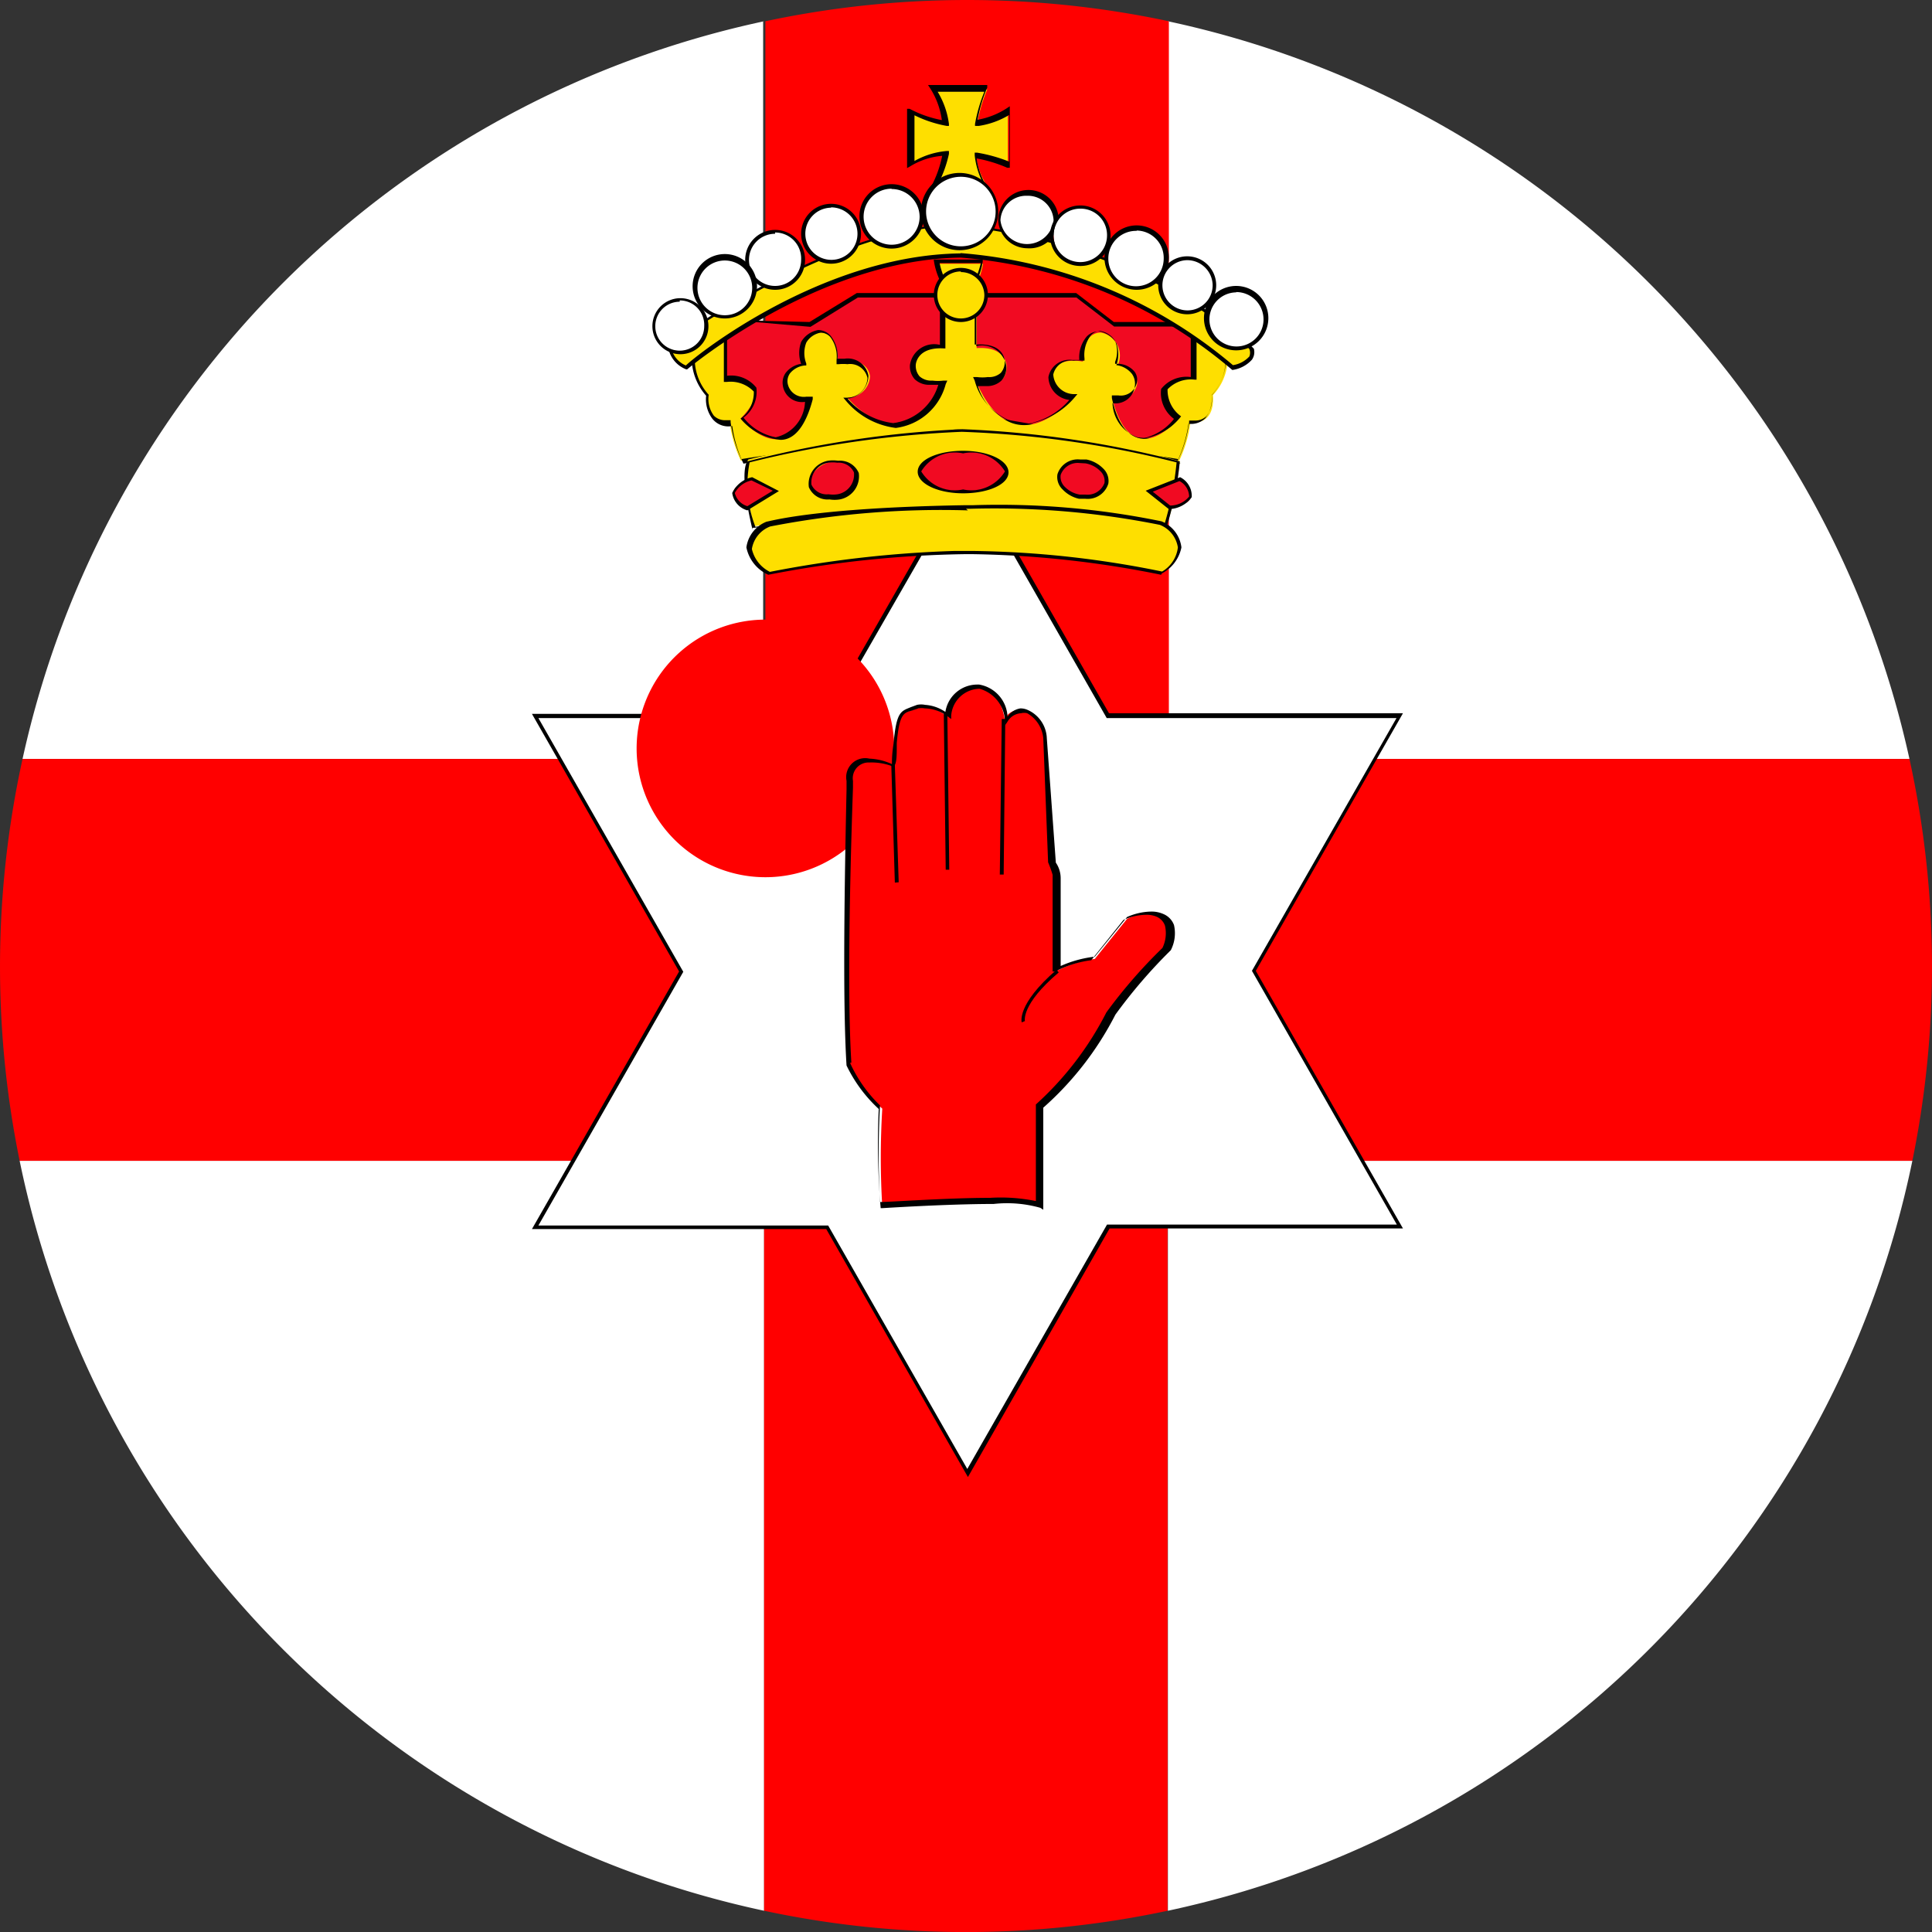 <svg id="EURO_2016" data-name="EURO 2016" xmlns="http://www.w3.org/2000/svg" viewBox="0 0 60 60"><rect x="0" y="0" width="60" height="60" fill="#333333" stroke="none"/><defs><style>.cls-1{fill:#fff;}.cls-2{fill:red;}.cls-3{fill:#f10a22;}.cls-4{fill:#fedf00;}</style></defs><title>bayraklar</title><path class="cls-1" d="M23.73,0.66A30,30,0,0,0,.7,23.57h23V0.66Z"/><path class="cls-1" d="M59.3,23.57A30,30,0,0,0,36.27.66V23.57h23Z"/><path class="cls-1" d="M0.61,36.05A30,30,0,0,0,23.73,59.34V36.05H0.61Z"/><path class="cls-1" d="M36.27,59.34A30,30,0,0,0,59.39,36.05H36.27V59.34Z"/><path class="cls-2" d="M36.27,36.05H59.39a30.1,30.1,0,0,0-.09-12.48h-23V0.66a30.07,30.07,0,0,0-12.53,0V23.57H0.7A30.1,30.1,0,0,0,.61,36.05H23.73V59.34a30,30,0,0,0,12.53,0V36.05Z"/><polygon class="cls-1" points="43.49 22.24 34.42 22.24 31.15 16.51 28.96 16.51 25.69 22.24 16.62 22.24 21.15 30.18 16.62 38.11 25.69 38.11 30.06 45.76 34.42 38.11 43.49 38.11 38.96 30.18 43.49 22.24"/><path d="M30.06,45.87l-4.4-7.7H16.52l4.57-8-4.57-8h9.13l3.28-5.73h2.25l0,0,3.26,5.71h9.13l-4.57,8,4.57,8H34.46ZM16.72,38.06h9l0,0,4.32,7.56,4.34-7.59h9l-4.5-7.88,0,0,4.49-7.85h-9l0,0-3.26-5.71H29L25.72,22.3h-9l4.5,7.88,0,0Z"/><path class="cls-2" d="M27.4,37.47s4.5-.3,4.95,0V34.38a9.83,9.83,0,0,0,2.21-2.88,16,16,0,0,1,1.73-2s0.39-.78-0.2-1.05a1.32,1.32,0,0,0-1.09.09l-1,1.24a3.45,3.45,0,0,0-1.14.35V27.24a0.66,0.66,0,0,0-.15-0.45l-0.28-3.86a1,1,0,0,0-.55-0.83,0.51,0.51,0,0,0-.68.23s-0.14-1.09-.9-1a1,1,0,0,0-.93.89,1.06,1.06,0,0,0-.9-0.22c-0.4.17-.59,0-0.7,1.15a4,4,0,1,0-.05.73s-1.29-.68-1.32.42-0.2,6.25,0,8.78a4.38,4.38,0,0,0,1,1.35A25.09,25.09,0,0,0,27.4,37.47Z"/><path d="M32.4,37.57l-0.09-.06a3.8,3.8,0,0,0-1.45-.12c-1.45,0-3.44.13-3.46,0.13H27.35v0a24.09,24.09,0,0,1-.06-3.08,4.47,4.47,0,0,1-1-1.35v0c-0.1-1.59-.09-4.47,0-8.57V24.25A0.59,0.59,0,0,1,27,23.56a1.85,1.85,0,0,1,.7.17c0-.12,0-0.32.05-0.64,0.09-1,.23-1,0.54-1.13l0.19-.07a0.63,0.63,0,0,1,.25,0,1.25,1.25,0,0,1,.63.22,1,1,0,0,1,1-.85h0.05a1.06,1.06,0,0,1,.88,1A0.58,0.58,0,0,1,31.69,22a0.54,0.54,0,0,1,.23.05,1,1,0,0,1,.59.88l0.28,3.86a0.86,0.86,0,0,1,.15.49V30A3.59,3.59,0,0,1,34,29.71l1-1.23h0a1.91,1.91,0,0,1,.74-0.17,0.9,0.9,0,0,1,.4.08,0.59,0.59,0,0,1,.32.34,1.15,1.15,0,0,1-.1.78l0,0a16,16,0,0,0-1.72,2A9.81,9.81,0,0,1,32.4,34.4v3.17Zm-6-4.56a4.31,4.31,0,0,0,.93,1.32l0,0v0a26.6,26.6,0,0,0,0,3c0.32,0,2.1-.13,3.42-0.13a5.43,5.43,0,0,1,1.42.1v-3l0,0a9.89,9.89,0,0,0,2.19-2.86,15.66,15.66,0,0,1,1.74-2,1.05,1.05,0,0,0,.08-0.69,0.47,0.47,0,0,0-.26-0.28,0.8,0.8,0,0,0-.35-0.06,1.76,1.76,0,0,0-.68.16l-1,1.25h0a3.44,3.44,0,0,0-1.12.35l-0.08,0v-3a3.17,3.17,0,0,0-.14-0.39v0L32.4,22.93a1,1,0,0,0-.5-0.78h0a0.4,0.4,0,0,0-.19,0,0.52,0.52,0,0,0-.42.26l-0.08.12,0-.14a1.08,1.08,0,0,0-.79-1h0a0.9,0.9,0,0,0-.88.84v0.1l-0.08-.06A1.24,1.24,0,0,0,28.72,22a0.53,0.53,0,0,0-.2,0l-0.21.07c-0.25.07-.38,0.11-0.46,1,0,0.37,0,.57-0.06.69h0v0c0,0.1,0,.13-0.07.13h0l0,0a0.1,0.1,0,0,1,0-.09A1.82,1.82,0,0,0,27,23.68a0.49,0.49,0,0,0-.51.57v0.21C26.35,28.55,26.34,31.43,26.44,33Z"/><polygon points="31.17 27.16 31.05 27.16 31.11 22.33 31.22 22.33 31.17 27.16"/><polygon points="29.37 27.01 29.31 22.12 29.42 22.12 29.48 27.01 29.37 27.01"/><polygon points="27.79 27.41 27.68 23.75 27.79 23.75 27.91 27.4 27.79 27.41"/><path d="M31.73,31.75s-0.17-.55,1.08-1.63l0.07,0.08c-1.18,1-1.05,1.51-1.05,1.51Z"/><path class="cls-3" d="M23.43,9.94l1.72,0.15,1.47-.9H33.4l1.17,0.9H37l0.49,1.13L36.2,13.78a49,49,0,0,1-6.52-.94s-4.82,1.16-6.44.94a12.84,12.84,0,0,1-1.06-2.87l0.58-1Z"/><path d="M23.74,13.86a3.78,3.78,0,0,1-.51,0h0v0a12.51,12.51,0,0,1-1.06-2.9h0l0.6-1,0.71,0L25.14,10l1.47-.9h6.81L34.59,10H37l0.52,1.19v0l-1.3,2.58h0a48.68,48.68,0,0,1-6.52-.93A36.44,36.44,0,0,1,23.74,13.86Zm-0.46-.14,0.46,0a36.85,36.85,0,0,0,5.93-1h0a47.54,47.54,0,0,0,6.47.93l1.25-2.49L37,10.14h-2.4l-1.17-.9H26.64l-1.47.91L23.43,10l-0.64,0-0.55.94A12.68,12.68,0,0,0,23.28,13.72Z"/><path class="cls-4" d="M37.13,10.48v1.24s-1.75-.06-0.49,1.24c0,0-1.47,1.82-2.09-.55a0.63,0.63,0,0,0,.76-0.46,0.55,0.55,0,0,0-.59-0.62,0.73,0.73,0,0,0-.51-1s-0.6-.08-0.58.9c0,0-.85-0.2-1,0.45a0.7,0.7,0,0,0,.7.67s-1.83,2.2-3-.47c0,0,.94.28,0.93-0.51,0,0,0-.62-0.93-0.56v-2a2.24,2.24,0,0,0,.2-0.62H29.12a2.23,2.23,0,0,0,.2.62v2a0.72,0.72,0,0,0-.93.56c0,0.79.93,0.51,0.93,0.51-1.21,2.67-3,.47-3,0.47a0.7,0.7,0,0,0,.7-0.67c-0.11-.65-1-0.45-1-0.45,0-1-.58-0.9-0.58-0.9a0.74,0.74,0,0,0-.51,1,0.55,0.55,0,0,0-.59.62,0.63,0.63,0,0,0,.76.46C24.5,14.78,23,13,23,13c1.25-1.29-.49-1.24-0.49-1.24V10.48c-1.15.76-1,.79-1,0.79a1.68,1.68,0,0,0,.45,1c-0.06,1,.7.84,0.7,0.84a4,4,0,0,0,.35,1.2c0.15-.06,6-0.85,6.79-0.95,0.76,0.1,6.67.89,6.82,0.95a4,4,0,0,0,.35-1.2s0.76,0.17.7-.84a1.68,1.68,0,0,0,.45-1S38.28,11.24,37.13,10.48Z"/><path d="M36.66,14.4l0,0c-0.15,0-3.75-.54-6.8-0.94-3,.41-6.63.9-6.77,0.94l0,0,0,0a4.05,4.05,0,0,1-.35-1.17A0.63,0.63,0,0,1,22.12,13a1,1,0,0,1-.19-0.71,1.78,1.78,0,0,1-.44-1v0s0-.14,1-0.84l0.09-.06v1.28a1,1,0,0,1,.91.37,1,1,0,0,1-.4.93,1.67,1.67,0,0,0,1,.61,1.17,1.17,0,0,0,.91-1.1h0a0.6,0.6,0,0,1-.69-0.52,0.53,0.53,0,0,1,.09-0.38,0.73,0.73,0,0,1,.48-0.28,1,1,0,0,1,0-.68,0.76,0.76,0,0,1,.53-0.37h0a0.53,0.53,0,0,1,.37.16,1,1,0,0,1,.23.73l0.22,0a0.65,0.65,0,0,1,.74.53,0.73,0.73,0,0,1-.65.71,2.23,2.23,0,0,0,1.42.76h0a1.68,1.68,0,0,0,1.4-1.19l-0.25,0a0.65,0.65,0,0,1-.48-0.17,0.6,0.6,0,0,1-.15-0.45,0.76,0.76,0,0,1,.93-0.62v-2a2.17,2.17,0,0,1-.19-0.63V8.06h1.52V8.12a2.13,2.13,0,0,1-.2.63v2a0.76,0.76,0,0,1,.93.62,0.6,0.6,0,0,1-.15.45,0.65,0.65,0,0,1-.48.17l-0.25,0a1.68,1.68,0,0,0,1.41,1.19,2.23,2.23,0,0,0,1.43-.76,0.73,0.73,0,0,1-.65-0.71,0.66,0.66,0,0,1,.74-0.53l0.22,0a1,1,0,0,1,.23-0.73,0.53,0.53,0,0,1,.38-0.16h0a0.77,0.77,0,0,1,.54.37,1,1,0,0,1,0,.68,0.73,0.73,0,0,1,.49.28,0.53,0.53,0,0,1,.08.39,0.6,0.6,0,0,1-.69.51h0a1.17,1.17,0,0,0,.91,1.1h0a1.67,1.67,0,0,0,1-.61,1,1,0,0,1-.4-0.93,1,1,0,0,1,.92-0.37V10.38l0.09,0.06c1.07,0.7,1.05.79,1,.84v0a1.8,1.8,0,0,1-.44,1,1,1,0,0,1-.2.71,0.63,0.63,0,0,1-.52.17,4.07,4.07,0,0,1-.35,1.17Zm-6.84-1.08h0c1.49,0.2,6.21.83,6.78,0.94a4,4,0,0,0,.33-1.15V13.06h0.17a0.49,0.49,0,0,0,.37-0.14,0.87,0.87,0,0,0,.16-0.65v0l0,0a1.65,1.65,0,0,0,.43-1,4.67,4.67,0,0,0-.9-0.67v1.19H37.1a1,1,0,0,0-.84.3,1,1,0,0,0,.42.84l0,0,0,0a1.85,1.85,0,0,1-1.15.69h0c-0.47,0-.82-0.42-1-1.26l0-.08h0.2a0.51,0.51,0,0,0,.58-0.42,0.42,0.42,0,0,0-.07-0.31,0.68,0.68,0,0,0-.48-0.25H34.63l0-.06a0.89,0.89,0,0,0,0-.65,0.65,0.65,0,0,0-.46-0.31h0a0.41,0.41,0,0,0-.29.13,1,1,0,0,0-.2.72v0.07l-0.07,0a1.37,1.37,0,0,0-.27,0,0.56,0.56,0,0,0-.63.43,0.65,0.65,0,0,0,.66.61l0.09,0-0.06.07a2.42,2.42,0,0,1-1.57.87,1.85,1.85,0,0,1-1.56-1.36l-0.05-.11,0.12,0a1.3,1.3,0,0,0,.34,0,0.54,0.54,0,0,0,.4-0.13,0.5,0.5,0,0,0,.12-0.37s0-.56-0.87-0.51H30.27V8.71a2.52,2.52,0,0,0,.19-0.54H29.18a2.58,2.58,0,0,0,.18.54v2.11H29.31c-0.83-.05-0.87.49-0.87,0.51a0.5,0.5,0,0,0,.12.36,0.55,0.55,0,0,0,.4.13,1.37,1.37,0,0,0,.34,0l0.12,0-0.05.11a1.84,1.84,0,0,1-1.55,1.36h0a2.41,2.41,0,0,1-1.57-.87l-0.06-.07,0.09,0a0.64,0.64,0,0,0,.66-0.61,0.55,0.55,0,0,0-.62-0.43,1.38,1.38,0,0,0-.27,0l-0.07,0V11.18a1,1,0,0,0-.2-0.72,0.41,0.41,0,0,0-.29-0.13h0a0.65,0.65,0,0,0-.45.31,0.9,0.9,0,0,0,0,.65l0,0.06H25a0.67,0.67,0,0,0-.47.25,0.42,0.42,0,0,0-.07.3,0.51,0.51,0,0,0,.58.42h0.2l0,0.08c-0.22.84-.57,1.26-1,1.26A1.84,1.84,0,0,1,23,13l0,0,0,0a1,1,0,0,0,.41-0.84,1,1,0,0,0-.83-0.3H22.48V10.59a4.61,4.61,0,0,0-.9.67h0a1.65,1.65,0,0,0,.43,1l0,0v0a0.87,0.87,0,0,0,.16.65,0.49,0.49,0,0,0,.36.14h0.16v0.06a4.12,4.12,0,0,0,.33,1.15c0.54-.1,4.85-0.69,6.75-0.94h0Z"/><path class="cls-4" d="M36.22,16.38a9.94,9.94,0,0,0,.42-2.06,31.33,31.33,0,0,0-6.73-1,32.27,32.27,0,0,0-6.67.95s-0.26.29,0.17,2.07A53.91,53.91,0,0,1,36.22,16.38Z"/><path d="M23.37,16.45v0c-0.42-1.76-.19-2.09-0.16-2.12h0a32.33,32.33,0,0,1,6.68-1,31.7,31.7,0,0,1,6.75,1h0v0a10.13,10.13,0,0,1-.42,2.07v0h0A43.6,43.6,0,0,0,30.14,16a56.77,56.77,0,0,0-6.71.39H23.37Zm-0.09-2.09a3.59,3.59,0,0,0,.18,2,57.27,57.27,0,0,1,6.68-.39,43.67,43.67,0,0,1,6,.39,10,10,0,0,0,.4-2,31.64,31.64,0,0,0-6.67-.95A32.66,32.66,0,0,0,23.28,14.36Z"/><path class="cls-3" d="M35.69,15.26l0.64,0.51s1.26-.12.31-0.88Z"/><path d="M36.31,15.82l-0.73-.58,1.07-.42,0,0a0.65,0.65,0,0,1,.36.62,0.89,0.89,0,0,1-.71.37h0Zm-0.51-.55,0.54,0.43a0.76,0.76,0,0,0,.59-0.28,0.56,0.56,0,0,0-.3-0.48Z"/><path class="cls-3" d="M24.07,15.24l-0.72-.38s-1.21.35-.14,0.93Z"/><path d="M23.21,15.85h0a0.65,0.65,0,0,1-.47-0.54,0.88,0.88,0,0,1,.62-0.49h0l0.83,0.43Zm0.13-.93a0.77,0.77,0,0,0-.52.39,0.57,0.57,0,0,0,.39.41L24,15.24Z"/><ellipse class="cls-3" cx="29.91" cy="14.64" rx="1.35" ry="0.62"/><path d="M29.91,15.32c-0.79,0-1.41-.3-1.41-0.67S29.12,14,29.91,14s1.41,0.3,1.41.67S30.7,15.32,29.91,15.32Zm0-1.24a1.22,1.22,0,0,0-1.3.56,1.22,1.22,0,0,0,1.3.56,1.22,1.22,0,0,0,1.3-.56A1.22,1.22,0,0,0,29.91,14.08Z"/><ellipse class="cls-3" cx="33.62" cy="14.88" rx="0.55" ry="0.75" transform="translate(12.67 45.09) rotate(-79.13)"/><path d="M33.71,15.49l-0.2,0A1,1,0,0,1,33,15.2a0.53,0.53,0,0,1-.16-0.47,0.66,0.66,0,0,1,.7-0.46l0.2,0a1,1,0,0,1,.52.28,0.53,0.53,0,0,1,.16.47A0.67,0.67,0,0,1,33.71,15.49Zm-0.18-1.11a0.56,0.56,0,0,0-.59.37,0.43,0.43,0,0,0,.13.37,0.85,0.85,0,0,0,.46.24l0.18,0A0.56,0.56,0,0,0,34.3,15a0.42,0.42,0,0,0-.13-0.37,0.84,0.84,0,0,0-.46-0.24Z"/><ellipse class="cls-3" cx="25.89" cy="14.88" rx="0.75" ry="0.55" transform="translate(-3.27 8.47) rotate(-17.48)"/><path d="M25.76,15.51a0.63,0.63,0,0,1-.64-0.38,0.73,0.73,0,0,1,.59-0.82,1,1,0,0,1,.32,0,0.63,0.63,0,0,1,.64.38,0.73,0.73,0,0,1-.59.82A1,1,0,0,1,25.76,15.51ZM26,14.37a0.93,0.93,0,0,0-.28,0,0.62,0.62,0,0,0-.52.68,0.52,0.52,0,0,0,.53.3,0.94,0.94,0,0,0,.28,0,0.62,0.62,0,0,0,.51-0.68A0.52,0.52,0,0,0,26,14.37Z"/><path class="cls-4" d="M36.05,16.27a25.21,25.21,0,0,0-5.91-.5H30a27.32,27.32,0,0,0-6.15.5,0.79,0.79,0,0,0,0,1.52A33.38,33.38,0,0,1,30,17.15h0.14a30.88,30.88,0,0,1,5.91.64A0.8,0.8,0,0,0,36.05,16.27Z"/><path d="M36.06,17.85h0a31.49,31.49,0,0,0-5.84-.64H29.95a34.2,34.2,0,0,0-6.09.64h0A1.19,1.19,0,0,1,23.18,17a1,1,0,0,1,.63-0.8c0.07,0,1.42-.43,6.13-0.51H30.2a25,25,0,0,1,5.87.5,1,1,0,0,1,.62.81,1.17,1.17,0,0,1-.61.81h0Zm-6-2h0a27.79,27.79,0,0,0-6.14.5,0.9,0.9,0,0,0-.57.7,1.06,1.06,0,0,0,.56.71,35.39,35.39,0,0,1,5.73-.65h0.55a30.78,30.78,0,0,1,5.9.64A1,1,0,0,0,36.58,17a0.9,0.9,0,0,0-.56-0.7h0a26.1,26.1,0,0,0-5.88-.5H30Z"/><path class="cls-4" d="M21.3,11.41s4-3.43,8.53-3.49a14.71,14.71,0,0,1,8.45,3.49s0.73-.11.62-0.59c0,0-2.92-3.21-9.06-3.85,0,0-3.13-.37-9.07,3.71A0.84,0.84,0,0,0,21.3,11.41Z"/><path d="M21.31,11.47h0a0.89,0.89,0,0,1-.57-0.78v0l0,0c5-3.46,8.07-3.73,8.88-3.73h0.22c6.09,0.64,9.07,3.84,9.1,3.87h0a0.41,0.41,0,0,1-.06.34,1,1,0,0,1-.61.32h0l0,0A14.77,14.77,0,0,0,29.83,8c-4.43.06-8.45,3.44-8.49,3.47Zm8.52-3.61a14.9,14.9,0,0,1,8.46,3.48,0.87,0.87,0,0,0,.51-0.27,0.31,0.31,0,0,0,0-.23c-0.2-.21-3.15-3.2-9-3.82H29.62c-0.8,0-3.8.27-8.79,3.69a0.77,0.77,0,0,0,.47.64C21.66,11,25.55,7.92,29.83,7.87Z"/><ellipse class="cls-1" cx="31.9" cy="6.84" rx="0.88" ry="0.81"/><path d="M31.9,7.71A0.91,0.91,0,0,1,31,6.84a0.94,0.94,0,0,1,1.88,0A0.91,0.91,0,0,1,31.9,7.71Zm0-1.63a0.8,0.8,0,0,0-.83.76,0.83,0.83,0,0,0,1.65,0A0.8,0.8,0,0,0,31.9,6.08Z"/><ellipse class="cls-1" cx="33.58" cy="7.32" rx="0.86" ry="0.89"/><path d="M33.58,8.26a0.94,0.94,0,1,1,.91-0.94A0.93,0.93,0,0,1,33.58,8.26Zm0-1.78a0.83,0.83,0,1,0,.8.83A0.82,0.82,0,0,0,33.58,6.48Z"/><ellipse class="cls-1" cx="35.3" cy="8.02" rx="0.9" ry="0.92"/><path d="M35.3,9a1,1,0,1,1,1-1A1,1,0,0,1,35.3,9Zm0-1.83a0.86,0.86,0,1,0,.84.86A0.85,0.85,0,0,0,35.3,7.16Z"/><ellipse class="cls-1" cx="36.86" cy="8.86" rx="0.85" ry="0.84"/><path d="M36.86,9.76a0.9,0.9,0,1,1,.91-0.9A0.9,0.9,0,0,1,36.86,9.76Zm0-1.68a0.78,0.78,0,1,0,.8.78A0.79,0.79,0,0,0,36.86,8.08Z"/><ellipse class="cls-1" cx="38.39" cy="9.92" rx="0.91" ry="0.9"/><path d="M38.39,10.88a1,1,0,1,1,1-1A1,1,0,0,1,38.39,10.88Zm0-1.8a0.84,0.84,0,1,0,.85.85A0.85,0.85,0,0,0,38.39,9.07Z"/><circle class="cls-1" cx="27.69" cy="6.74" r="0.93"/><path d="M27.69,7.72a1,1,0,1,1,1-1A1,1,0,0,1,27.69,7.72Zm0-1.86a0.87,0.87,0,1,0,.87.87A0.87,0.87,0,0,0,27.69,5.87Z"/><circle class="cls-1" cx="25.81" cy="7.26" r="0.87"/><path d="M25.81,8.19a0.93,0.93,0,1,1,.93-0.93A0.93,0.93,0,0,1,25.81,8.19Zm0-1.74a0.81,0.81,0,1,0,.82.81A0.82,0.82,0,0,0,25.81,6.44Z"/><circle class="cls-1" cx="24.07" cy="8.03" r="0.87"/><path d="M24.07,9A0.93,0.93,0,1,1,25,8,0.93,0.93,0,0,1,24.07,9Zm0-1.74a0.81,0.81,0,1,0,.81.81A0.81,0.81,0,0,0,24.07,7.22Z"/><circle class="cls-1" cx="22.51" cy="8.94" r="0.9"/><path d="M22.51,9.89a1,1,0,1,1,1-1A1,1,0,0,1,22.51,9.89Zm0-1.8a0.85,0.85,0,1,0,.85.85A0.85,0.85,0,0,0,22.51,8.09Z"/><circle class="cls-1" cx="21.11" cy="10.09" r="0.81"/><path d="M21.11,11A0.87,0.87,0,1,1,22,10.09,0.87,0.87,0,0,1,21.11,11Zm0-1.63a0.76,0.76,0,1,0,.76.76A0.76,0.76,0,0,0,21.11,9.33Z"/><circle class="cls-4" cx="29.84" cy="9.18" r="0.79"/><path d="M29.84,10a0.84,0.84,0,1,1,.84-0.84A0.84,0.84,0,0,1,29.84,10Zm0-1.57a0.73,0.73,0,1,0,.73.73A0.73,0.73,0,0,0,29.84,8.45Z"/><path class="cls-4" d="M31.35,3.47a2.48,2.48,0,0,1-1,.38,4.57,4.57,0,0,1,.31-1.07H29a2.51,2.51,0,0,1,.39,1.06,3.62,3.62,0,0,1-1.08-.37V5.12a2.35,2.35,0,0,1,1.05-.35,3.58,3.58,0,0,1-.36,1h1.65a2.31,2.31,0,0,1-.35-1,4.52,4.52,0,0,1,1,.31V3.47Z"/><path d="M30.77,5.87H28.92l0-.08a3.44,3.44,0,0,0,.34-0.95,2.24,2.24,0,0,0-1,.33l-0.09.05V3.38l0.08,0a3.5,3.5,0,0,0,1,.35,2.45,2.45,0,0,0-.37-1l-0.06-.09h1.84l0,0.08a4.57,4.57,0,0,0-.3,1,2.46,2.46,0,0,0,.91-0.36l0.09-.06V5.21l-0.08,0a4.29,4.29,0,0,0-.95-0.29,2.25,2.25,0,0,0,.33.9Zm-1.66-.11h1.46a2.41,2.41,0,0,1-.3-0.94V4.74h0.07a4.72,4.72,0,0,1,1,.28V3.57a2.56,2.56,0,0,1-.94.34H30.28V3.85a4.82,4.82,0,0,1,.29-1H29.12a2.56,2.56,0,0,1,.35,1V3.91H29.4a3.74,3.74,0,0,1-1-.33V5a2.45,2.45,0,0,1,1-.31h0.07V4.78A3.75,3.75,0,0,1,29.11,5.76Z"/><circle class="cls-1" cx="29.84" cy="6.57" r="1.14"/><path d="M29.84,7.77A1.2,1.2,0,1,1,31,6.57,1.2,1.2,0,0,1,29.84,7.77Zm0-2.28a1.08,1.08,0,1,0,1.08,1.08A1.08,1.08,0,0,0,29.84,5.49Z"/></svg>